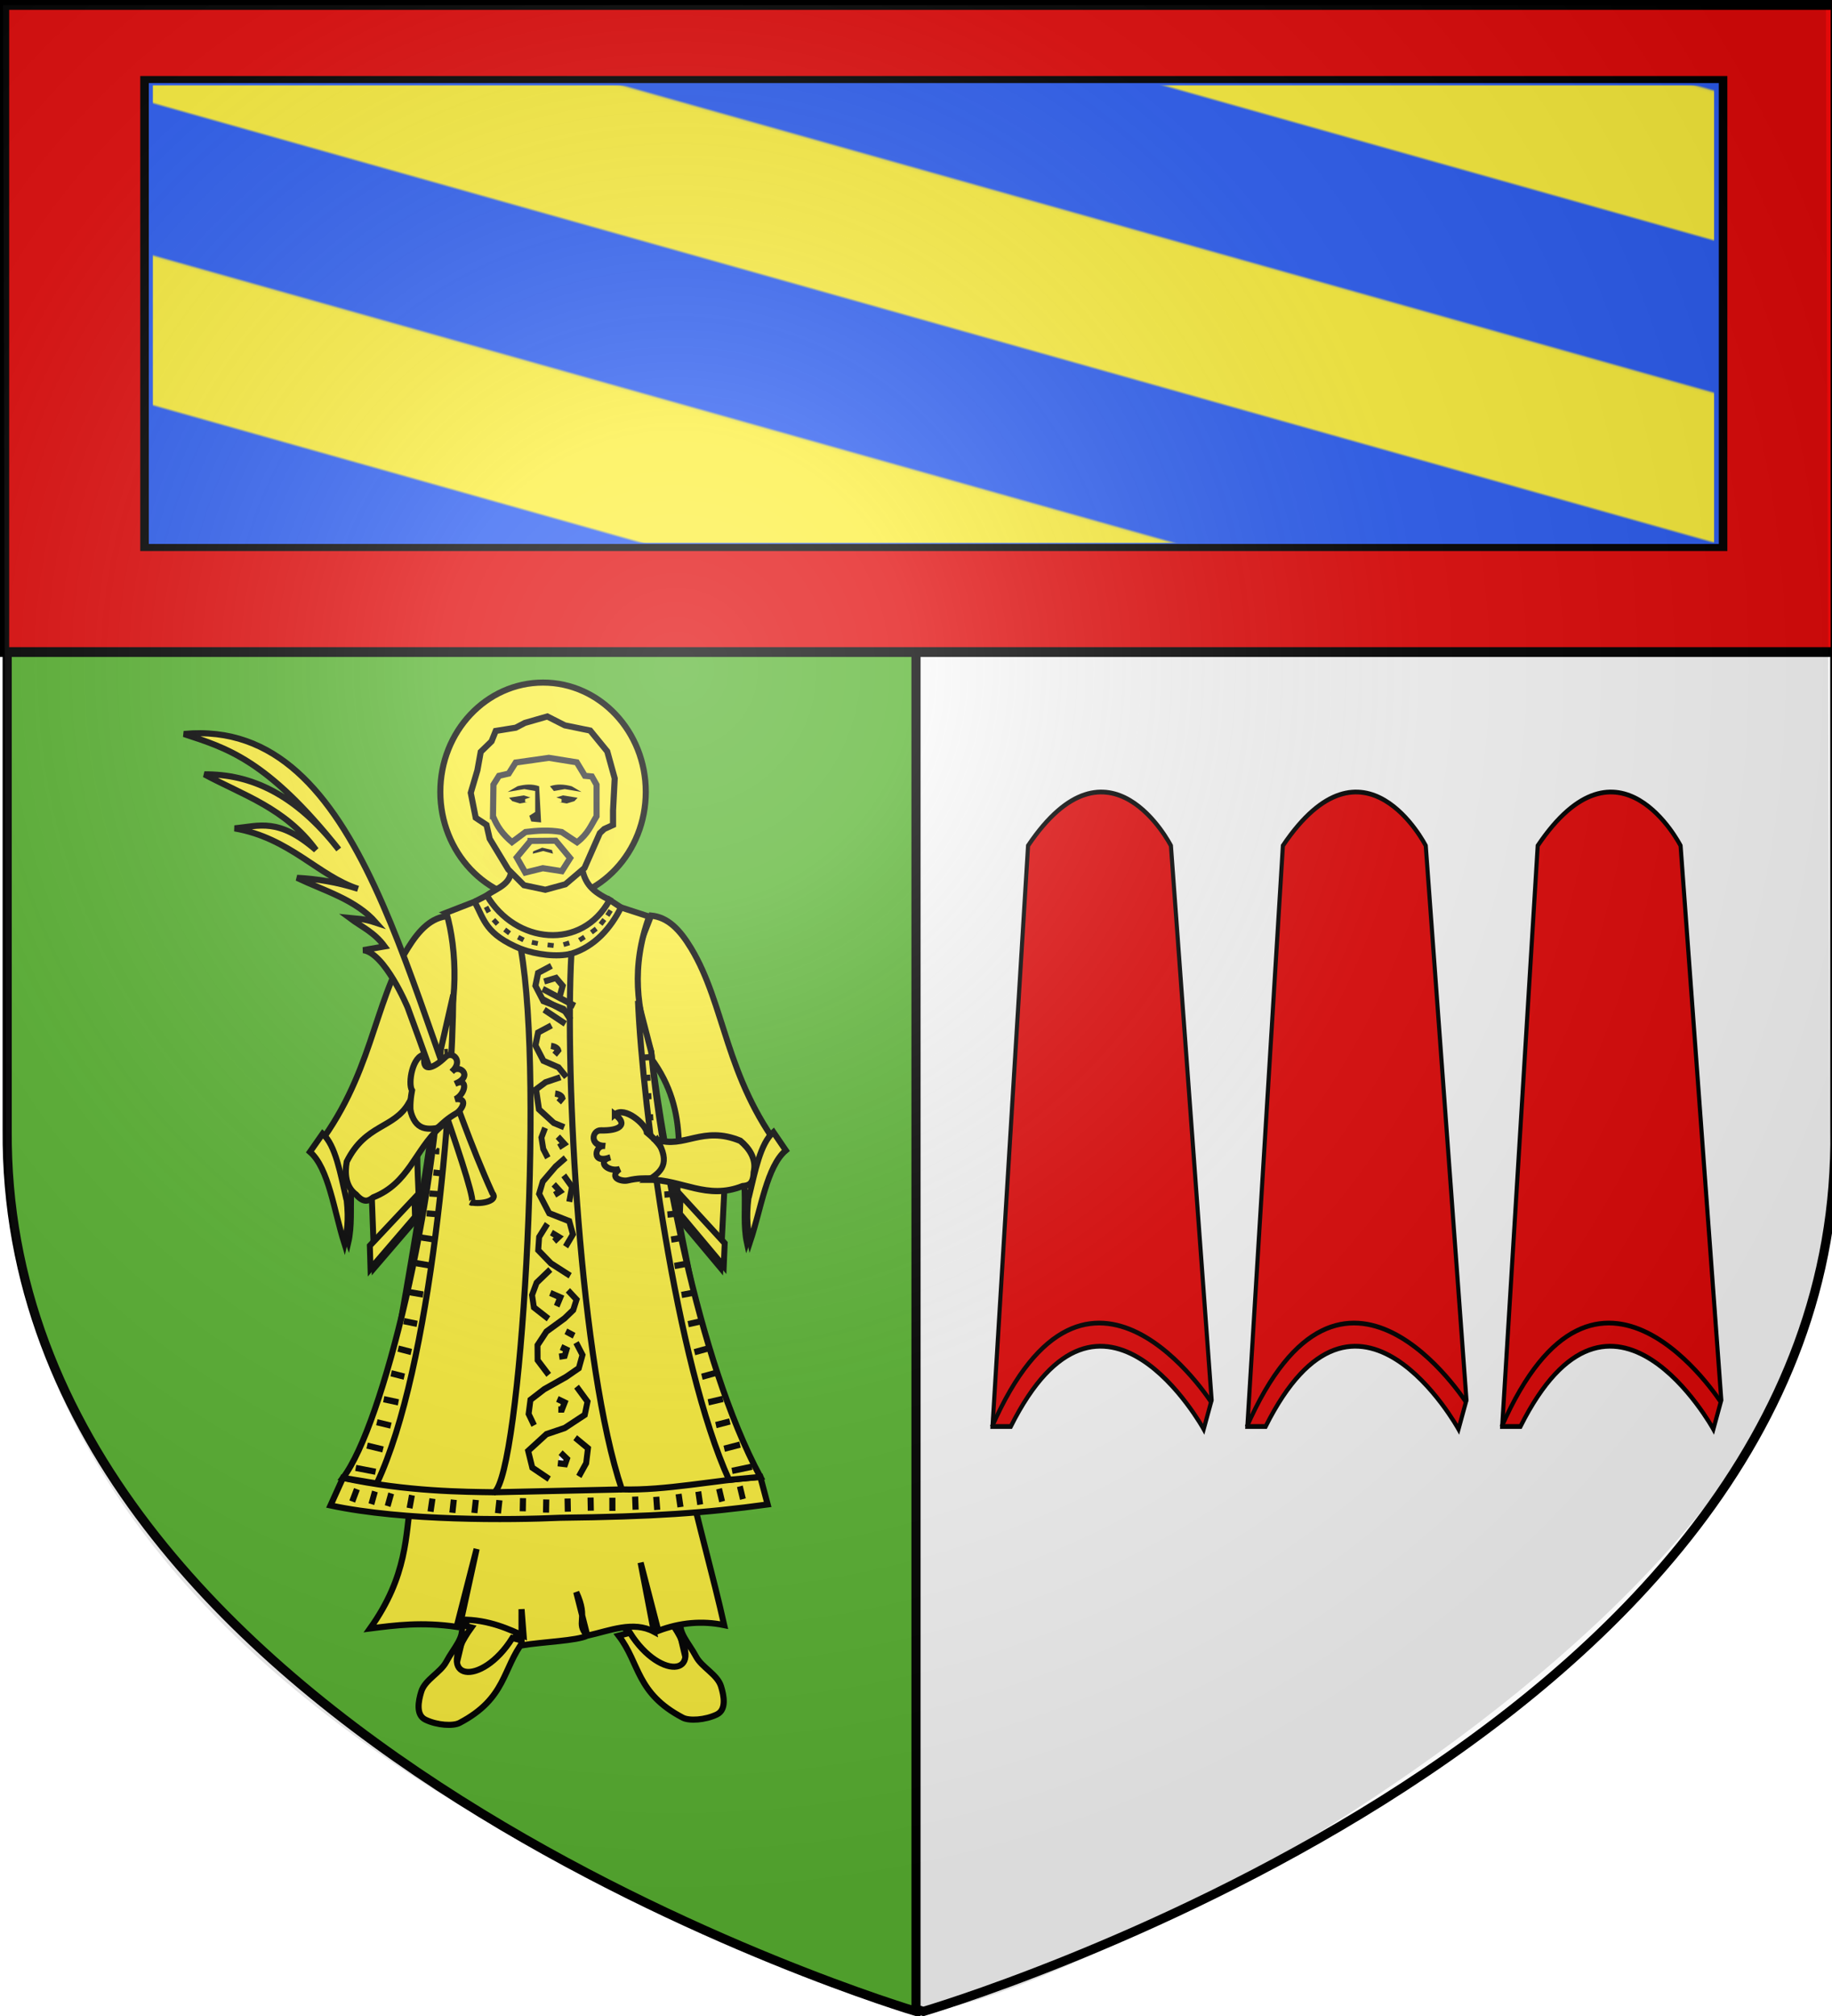 <svg height="660" viewBox="-300 -300 600 660" width="600" xmlns="http://www.w3.org/2000/svg" xmlns:xlink="http://www.w3.org/1999/xlink"><radialGradient id="a" cx="221.445" cy="226.331" gradientTransform="matrix(1.353 0 0 1.349 -76.24 -84.357)" gradientUnits="userSpaceOnUse" r="300"><stop offset="0" stop-color="#fff" stop-opacity=".314"/><stop offset=".19" stop-color="#fff" stop-opacity=".251"/><stop offset=".6" stop-color="#6b6b6b" stop-opacity=".125"/><stop offset="1" stop-opacity=".125"/></radialGradient><pattern id="b" patternTransform="matrix(.727 -.921 1.703 .581 1288.64 -745.904)" preserveAspectRatio="none" x="200" xlink:href="#c"/><pattern id="c" height="469.604" patternTransform="translate(-327.878 -182.82)" patternUnits="userSpaceOnUse" width="118.066"><g stroke-width=".868" transform="matrix(1 0 0 1.328 627.878 641.07)"><path d="m-627.878-482.82h58.934v353.681h-58.934z" fill="#fcef3c"/><path d="m-568.746-482.82h58.934v353.681h-58.934z" fill="none"/></g></pattern><g><g stroke="#000"><path d="m2.421 358.5s-300-88.5-298.5-288.5c0-285.746 0-368.5 0-368.5h597v368.5c3.042 200.43-298.5 288.5-298.5 288.5z" fill="#fafafa" stroke-width="3"/><path d="m.002 358.502s-299.144-88.501-297.648-288.502v-368.503h297.648z" fill="#5ab532" stroke-width="2.996"/><path d="m-298.601-298.391h599.782v211.862h-599.782z" fill="#e20909" stroke-width="3.218"/></g><g transform="matrix(.862 0 0 .711 -402.473 106.514)"><path d="m173.794-535.123h599.755v215.467h-599.755z" fill="#2b5df2" stroke="#000" stroke-width="3.245"/><path d="m176.963-532.429 0 210.639 593.178 0v-210.639z" fill="url(#b)"/></g></g><g><path d="m2.421 358.5s-300-88.5-298.5-288.5c0-285.746 0-368.5 0-368.5h597v368.5c3.042 200.43-298.5 288.5-298.5 288.5z" fill="none"/><path d="m2.421 358.5s-300-88.5-298.5-288.5c0-285.746 0-368.5 0-368.5h597v368.5c3.042 200.43-298.5 288.5-298.5 288.5z" fill="none"/><g id="d" stroke-width="2.302" transform="matrix(.582 0 0 .675 178.757 -206.317)"><path d="m-244.084 271.38c45.769-58.584 80.391 0 80.391 0l22.913 268.876-4.465 14.11s-57.264-89.625-108.552-1.295h-10.287z" fill="#e20909" stroke="#000" stroke-width="2.302"/><path d="m-264.441 553.319c53.977-106.158 123.696-11.706 123.696-11.706" fill="none" stroke="#000" stroke-width="2.302"/></g><use transform="translate(166.92)" xlink:href="#d"/><use transform="translate(83.46)" xlink:href="#d"/><g stroke-width="2" transform="translate(296.604 24.396)"><g id="e" stroke-width="2" transform="translate(-19.26 -43.656)"><path d="m-373.165 251.239 8.84 16.739 11.993-3.947-4.089-17.102z" fill="#fcef3c" stroke="#000" stroke-width="2"/><path d="m-374.724 254.759c7 9.108 5.648 18.78 20.988 26.837 2.092 1.099 7.332.809 11.176-1.052 3.207-1.553 2.319-6.116 1.363-9.209-1.21-3.914-6.275-6.171-8.177-9.735-2.472-4.632-6.167-8.069-4.906-12.103l-3.325.856c12.839 17.732-3.234 19.741-13.42 3.454z" fill="#fcef3c" stroke="#000" stroke-width="2"/></g><path d="m-428.171-36.394-6.16-2.105-3.189-4.631.709-3.526-4.443-3.999-.3-5.499 1.046-5.499.302-4.92 41.53.579 1.199 4.631 1.797 2.894-.137 4.156-.763 4.816-1.799 2.026v3.184l.899 3.184-3.598 2.605-5.097 1.447z" stroke="#313131" stroke-width="2"/><path d="m-409.324-5.933 4.507 1.166" fill="#fcef3c" stroke="#000" stroke-linejoin="round" stroke-width="2"/><g fill="#fcef3c" stroke-width="5.326" transform="matrix(.364 .029 -.028 .385 -774.654 -8.746)"><use transform="matrix(-1 0 0 1 1951.589 5.752)" xlink:href="#f"/><g transform="matrix(-1 0 0 1 1950.87 3.595)"><use xlink:href="#g"/><use xlink:href="#h"/></g></g><ellipse cx="-418.75" cy="-65.16" fill="#fcef3c" opacity=".98" rx="33.647" ry="35.774" stroke="#000" stroke-width="2"/><g fill="#fcef3c" stroke-width="5.326" transform="matrix(.364 -.024 .023 .386 -769.359 45.886)"><path id="f" d="m885.934-127.315 32.472 99.293-37.555 17.005c-43.304 43.541-33.882 89.751-37.12 135.321l-42.671 41.322 2.391-103.152c-26.864 18.866-15.862 53.058-24.477 80.465-8.174-25.751-6.569-52.33-25.919-79.404 56.433-59.418 60.703-120.435 95.121-166.099 11.185-14.84 22.661-24.508 37.757-24.751z" fill="#fcef3c" stroke="#000" stroke-width="5.326"/><path id="g" d="m761.772 49.652c10.972 10.441 13.745 34.33 17.663 56.344l.282.483c1.024 18.245-1.547 27.971-4.337 37.179-7.549-28.207-9.97-64.594-25.919-79.404z" fill="#fcef3c" stroke="#000" stroke-width="5.326"/><path id="h" d="m797.466 166.344.617-19.48 42.561-37.729-.507 15.886z" fill="#fcef3c" stroke="#000" stroke-width="5.326"/></g><path d="m-429.298-41.48 23.119.276c.981 6.402 3.734 8.645 9.224 11.438-6.731 16.394-35.047 16.469-40.215-1.488 3.415-2.579 8.957-3.634 7.871-10.225z" fill="#fcef3c" stroke="#000" stroke-width="2"/><use stroke-width="2" transform="matrix(-1 0 0 1 -819.085 1.712)" xlink:href="#e"/><path d="m-375.998 110.893c-2.688 30.134 9.233 64.029 16.576 96.745-7.196-1.496-14.391-.854-21.587 1.86l-5.782-22.326 4.342 22.615c-6.745-3.61-14.378-.358-21.806 1.316l-3.62-14.255c4.212 9.028-.43 9.826 3.62 14.255-3.571 1.666-14.15 1.979-21.534 3.157v-11.84l.668 8.683c-4.43-1.913-11.212-5.335-20.443-5.262l5.056-23.154-6.542 25.522c-11.343-1.653-19.842-.56-28.348.526 12.376-17.347 11.588-30.825 13.356-41.835-1.625-20.519 3.472-38.876 5.724-58.148z" fill="#fcef3c" stroke="#000" stroke-width="2"/><path d="m-450.426-25.593 9.263-3.6 25.864 22.063 22.08-20.188 9.222 2.997c-5.952 16.514-4.056 30.339.664 44.255 3.506 31.313 19.504 112.515 29.661 143.828l-122.841 2.53c8.317-38.884 22.834-121.414 24.234-146.943 6.035-13.854 5.383-32.958 1.854-44.942z" fill="#fcef3c" stroke="#000" stroke-width="2"/><path d="m-441.163-29.192 3.995-2.062c9.388 15.903 31.141 18.206 40.215 1.488l3.735 2.448c-3.341 6.702-8.571 12.781-16.251 15.139-2.234 40.004 2.901 134.937 16.523 175.394 14.563.407 30.186-3.025 45.361-4.095l2.396 9.018c-20.676 2.825-37.347 4.003-67.965 4.357-16.161.736-51.184 1.108-75.209-4.034l4.077-9.018c20.944 4.534 40.117 4.562 49.56 4.702 8.565-5.938 16.493-133.926 8.712-177.873-11.595-4.885-11.884-9.341-15.148-15.464z" fill="#fcef3c" stroke="#000" stroke-width="2"/><path d="m-411.843 44.64-3.393-1.403-4.847-4.444-.969-6.55 3.15-2.339 4.847-1.637" fill="none" stroke="#000" stroke-width="2"/><path d="m-484.287 159.442c13.331-17.46 30.831-91.865 32.006-140.094l4.122-18.059c-.262 35.176-6.99 121.846-25.039 159.971z" fill="#fcef3c" stroke="#000" stroke-width="2"/><path d="m-435.364 66.21c-27.894-61.335-41.149-156.061-101.003-150.31 13.749 4.54 27.169 8.236 50.696 37.8-14.143-18.162-28.884-24.736-43.972-24.58 12.679 6.812 26.5 11.069 36.535 24.761-12.301-10.657-18.522-7.88-26.656-7.08 18.116 3.135 27.404 15.568 40.424 19.787-6.947-2.214-13.567-3.266-19.983-3.597 9.06 4.324 19.233 7.12 25.913 14.71-4.424-1.468-6.141-1.268-8.62-1.537 3.854 2.884 8.005 4.63 11.401 9.272l-7.04 1.234c7.111.846 14.583 18.782 14.583 18.782s24.901 67.303 20.691 63.795c3.625.749 9.133-.582 7.03-3.037z" fill="#fcef3c" stroke="#000" stroke-width="2"/><path id="i" d="m-457.4 20.854c-1.366 5.826 2.356 5.01 6.703.781 2.215-2.155 6.007 1.331 2.1 4.816 2.215-2.758 7.333 1.384 1.04 3.988 4.379-2.25 3.493 3.349.062 5.023 4.557-.477 2.077 3.611.299 4.639-6.047 3.495-5.444 5.884-9.77 5.632-6.451-.376-5.436-9.206-4.696-13.164-1.421-2.233.171-11.555 4.263-11.714z" fill="#fcef3c" stroke="#000" stroke-width="2"/><path id="j" d="m-462.674 36.662c1.337 9.322 5.671 8.81 10.057 8.127-8.085 7.393-10.138 18.246-21.75 22.801-1.455 1.105-2.938 2.114-5.613-.903-3.465-2.553-3.755-6.964-3.066-10.765 6.225-12.491 15.424-10.68 20.372-19.26z" fill="#fcef3c" stroke="#000" stroke-width="2"/><g stroke-width="2"><path d="m-434.727 164.144 41.779-.929" fill="#fafafa" stroke="#000"/><path d="m-426.015-13.729c5.206 1.882 11.82 2.732 16.544 1.55" fill="none" stroke="#000"/><path d="m-416.007 11.314-4.362 2.316-.872 4.21 2.617 5.053 4.932 2.137 2.6 3.19" fill="none" stroke="#000"/><path d="m-416.007-8.207-4.362 2.316-.872 4.21 2.617 5.053 6.543 2.526 2.399 3.579" fill="none" stroke="#000"/><path d="m-413.296 1.834.969-3.509-2.181-2.573-3.877 1.17" fill="none" stroke="#000"/><path d="m-479.713 163.125-1.528 4.045" fill="#fafafa" stroke="#000"/><path d="m-454.976 166.23-.624 4.264" fill="#fafafa" stroke="#000"/><path d="m-447.98 166.576-.469 4.282" fill="#fafafa" stroke="#000"/><path d="m-440.761 166.639-.469 4.282" fill="#fafafa" stroke="#000"/><path d="m-433.04 166.736-.469 4.282" fill="#fafafa" stroke="#000"/><path d="m-425.317 166.067-.081 4.305" fill="#fafafa" stroke="#000"/><path d="m-417.697 166.502-.081 4.305" fill="#fafafa" stroke="#000"/><path d="m-374.36 164.723.624 4.264" fill="#fafafa" stroke="#000"/><path d="m-381.671 165.624.314 4.295" fill="#fafafa" stroke="#000"/><path d="m-388.59 165.552.159 4.303" fill="#fafafa" stroke="#000"/><path d="m-396.044 165.94.004 4.306" fill="#fafafa" stroke="#000"/><path d="m-403.187 165.872.081 4.305" fill="#fafafa" stroke="#000"/><path d="m-410.711 166.193.081 4.305" fill="#fafafa" stroke="#000"/><path d="m-387.645 3.26c1.483 34.781 12.444 118.661 29.803 156.812l10.256-.952c-20.689-38.438-32.796-107.223-35.747-139.185z" fill="#fcef3c" stroke="#000"/><path d="m-480.101 156.17 6.507 1.262" fill="#fafafa" stroke="#000"/><path d="m-476.369 148.863 5.205 1.261" fill="none" stroke="#000"/><path d="m-473.18 141.213 4.607 1.117" fill="none" stroke="#000"/><path d="m-458.597 80.751 3.56.55" fill="#fafafa" stroke="#000"/><path d="m-456.88 72.835 2.918.244" fill="#fafafa" stroke="#000"/><path d="m-455.938 66.345 2.848.177" fill="none" stroke="#000"/><path d="m-451.042 20.036 1.2-.082" fill="none" stroke="#000"/><path d="m-453.93 52.019c.814.722-.267.433 1.218.507" fill="none" stroke="#000"/><path d="m-454.651 59.453 2.787.317" fill="none" stroke="#000"/><path d="m-383.257 34.456-1.609.098" fill="none" stroke="#000"/><path d="m-382.661 41.366-2.069.128" fill="none" stroke="#000"/><path d="m-383.583 28.405-1.609.098" fill="none" stroke="#000"/><path d="m-383.941 21.714-1.609.098" fill="none" stroke="#000"/><path d="m-437.663-26.259 1.416-.745" fill="none" stroke="#000"/><path d="m-430.993-18.846.957-1.253" fill="none" stroke="#000"/><path d="m-426.384-16.42.717-1.394" fill="none" stroke="#000"/><path d="m-416.357-14.177.18-1.547" fill="none" stroke="#000"/><path d="m-401.641-19.128-.957-1.253" fill="none" stroke="#000"/><path d="m-405.603-16.453-.84-1.329" fill="none" stroke="#000"/><path d="m-410.87-14.675-.455-1.493" fill="none" stroke="#000"/><path d="m-421.599-14.941.319-1.526" fill="none" stroke="#000"/><path d="m-398.66-22.095-1.26-.971" fill="none" stroke="#000"/><path d="m-396.471-25.07-1.343-.861" fill="none" stroke="#000"/><path d="m-434.905-22.044 1.168-1.073" fill="none" stroke="#000"/><path d="m-417.356-89.84-7.352 2.115-2.991 1.566-6.552 1.057-1.369 3.416-3.539 3.437-1.095 6.039-2.17 7.381 1.622 8.154 3.539 2.338 1.032 4.535 6.088 10.045 5.14 5.165 6.994 1.484 6.573-1.789 6.257-5.328 5.035-11.428 1.43-1.344 2.888-1.32v-4.738l.548-10.513-2.444-8.825-5.582-6.832-8.321-1.708z" fill="#fcef3c" stroke="#000"/><path d="m-435.15-57.164.155-10.355 1.813-2.89 3.19-.736 2.28-3.611 10.858-1.54 9.148 1.472 2.668 4.415 2.272.211 1.539 2.733 0 10.302c-1.831 2.992-2.773 5.716-6.377 8.519l-5.058-3.368c-4.192-.733-8.034-.453-11.816 0l-4.457 3.324c-3.17-2.762-4.701-4.913-6.215-8.475z" fill="#fcef3c" stroke="#313131"/><path d="m-422.857-49.091-4.508 5.402 2.798 4.952 5.752-1.426 6.218.975 2.72-4.277-4.741-5.702-8.239.075z" fill="#fcef3c" stroke="#313131"/><path d="m-430.361-65.121c1.614-.312 5.489-.935 5.489-.935l3.552.623v6.856l-1.937 1.247.646 1.87 3.229.312-.646-11.843c-2.201-.806-4.599-.66-7.103 0z"/><path d="m-406.156-65.121c-1.614-.312-5.489-.935-5.489-.935l-3.552.623-1.291-1.558c2.201-.806 4.599-.66 7.103 0z"/><path d="m-422.104-44.906 3.425-.881 3.196.881-.342-1.212-3.196-.771-2.968 1.212-.114.771z" opacity=".99"/><path d="m-429.867-63.227 4.794-.771 2.169.661-1.712.551v.992h.799l-2.511.441-2.511-.771z"/><path d="m-407.437-63.227-4.794-.771-2.169.661 1.712.551v.992h-.799l2.511.441 2.511-.771z"/></g><g stroke="#000" stroke-width="5.326" transform="matrix(.365 0 0 .386 -772.372 23.329)"><path d="m968.507-62.098 28.779 14.371" fill="none"/><path d="m967.967-53.621 22.103 11.265" fill="none"/><path d="m969.819-44.453 18.953 11.957" fill="none"/><path d="m817.972 364.104-3.172 10.761" fill="#fafafa"/><path d="m832.554 365.765-3.172 10.761" fill="#fafafa"/><path d="m851.173 367.321-2.131 10.972" fill="#fafafa"/><path d="m1108.124 364.233 1.709 11.033" fill="#fafafa"/><path d="m1126.739 361.83 2.758 10.856" fill="#fafafa"/><path d="m1145.422 359.753 2.758 10.856" fill="#fafafa"/><path d="m825.859 285.86 13.186 2.697" fill="none"/><path d="m832.535 263.867 11.807 2.891" fill="none"/><path d="m838.817 242.953 11.807 2.891" fill="none"/><path d="m843.88 219.65 11.957 2.324" fill="none"/><path d="m849.211 195.145 12.039 1.942" fill="#fafafa"/><path d="m855.084 170.498 12.039 1.942" fill="#fafafa"/><path d="m1156.186 343.126-17.767 3.548" fill="#fafafa"/><g fill="none"><path d="m1145.598 324.382-14.2 3.491"/><path d="m1136.48 304.73-12.569 3.091"/><path d="m1093.523 148.929-9.729 1.577"/><path d="m1088.426 128.522-7.983.759"/><path d="m1085.523 111.77-7.796.582"/><path d="m1081.655 93.995-7.622.943"/><path d="m1130.232 285.63-13.132 2.906"/><path d="m1123.137 263.746-11.75 3.078"/><path d="m1116.455 242.935-11.75 3.078"/><path d="m1110.947 219.716-11.911 2.513"/><path d="m1105.147 195.3-12 2.133"/><path d="m1098.803 170.75-12 2.133"/></g><path d="m974.327 353.607-15.163-9.705-3.695-14.185 16.4-14.185 16.382-5.226 18.02-11.198 2.457-11.198-9.829-12.691" fill="#fcef3c"/><path d="m960.802 308.067-4.915-9.705 1.638-11.945 12.287-8.959 19.659-10.452 11.467-7.466 3.276-11.198-5.734-10.452" fill="none"/><path d="m973.894 265.221-9.948-12.436-.089-12.713 8.048-11.577 16.228-11.186 7.791-7.104 2.969-8.829-7.751-7.846" fill="none"/><path d="m1000.957 351.367 6.553-11.198 1.638-12.692-11.468-8.959" fill="#fcef3c"/><path d="m996.686 232.038-7.372-3.733" fill="none"/><path d="m973.707 217.694-13.106-9.705-1.638-10.452 4.096-10.452 12.287-11.198" fill="none"/><path d="m993.166 181.152-17.201-10.452-11.467-11.198.819-11.198 7.372-11.198" fill="none"/><path d="m989.071 156.516 6.553-10.452-3.277-11.198-18.02-6.719-9.01-16.424 3.277-10.452 11.467-12.691 9.01-7.466" fill="none"/><path d="m992.347 118.441 2.457-12.692-7.372-9.705" fill="none"/><path d="m973.107 81.113-4.096-7.466-1.638-9.705 3.276-8.212" fill="none"/><path d="m975.346 195.775 9.01 3.733-3.277 7.466" fill="none"/><path d="m976.365 144.571 6.553 3.733-4.096 3.733" fill="none"/><path d="m982.117 63.196 5.734 5.972-4.915 2.986" fill="none"/><path d="m979.66 26.631c5.734.747 6.553 3.733 6.553 3.733l-3.277 3.733" fill="none"/><path d="m984.975 241.623 4.915 2.24-1.638 5.226-4.915.747" fill="none"/><path d="m981.699 285.67 6.553 2.986-2.457 5.972h-3.276" fill="none"/><path d="m984.575 331.21 5.734 5.226-1.638 4.479-6.553-.747" fill="#fafafa"/><path d="m978.422 103.608 5.734 5.972-4.915 2.986" fill="none"/><path d="m975.965-13.782c5.734.747 6.553 3.733 6.553 3.733l-3.277 3.733" fill="none"/></g><g fill="#fcef3c" stroke-width="2" transform="matrix(-.755 .695 .62 .755 -753.519 342.575)"><use xlink:href="#i"/><use xlink:href="#j"/></g></g></g><g><path d="m0 0h600v660h-600z" fill="none" transform="matrix(-1 0 0 1 298.5 -298.5)"/><path d="m301.39 659.89c24.364 8.798 313.031-127.004 299.804-275.807l-1.304-380.517h-597l.982 382.244c11.958 183.077 247.224 254.295 297.518 274.079z" fill="url(#a)" fill-rule="evenodd" transform="translate(-301.89 -301.89)"/></g></svg>